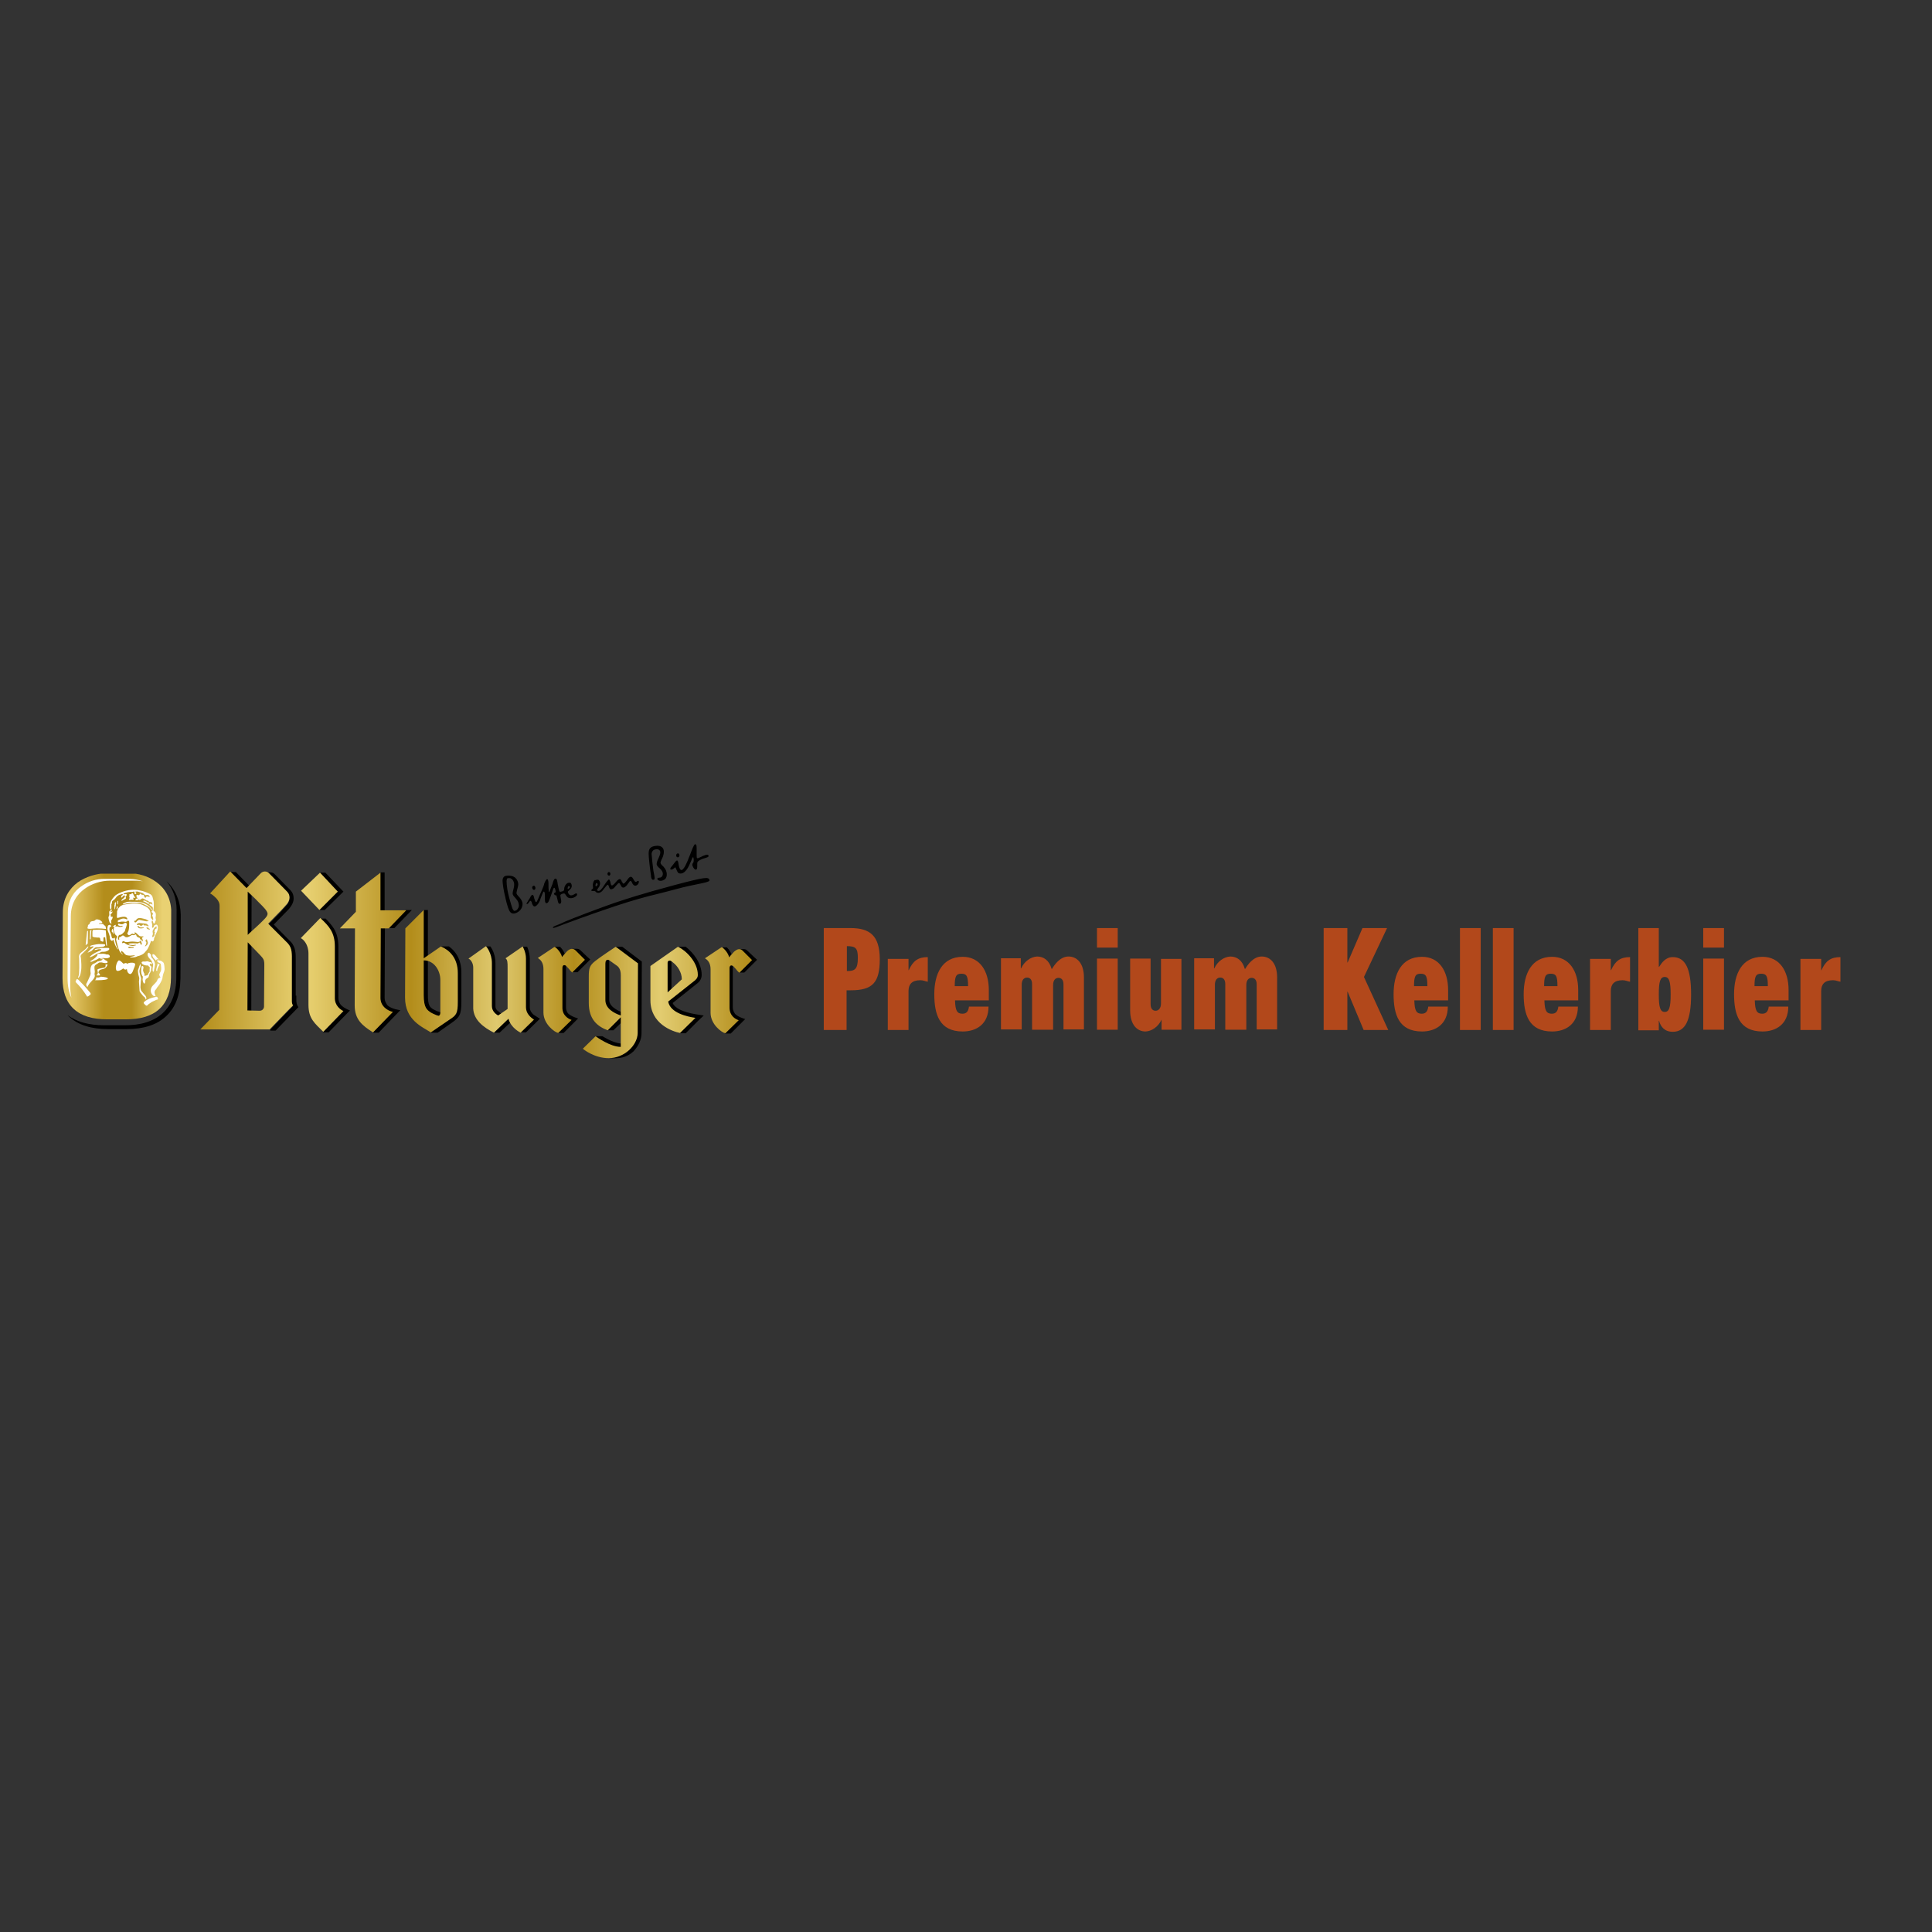 <?xml version="1.0" encoding="utf-8"?>
<!-- Generator: Adobe Illustrator 19.2.1, SVG Export Plug-In . SVG Version: 6.00 Build 0)  -->
<svg version="1.1" id="layer" xmlns="http://www.w3.org/2000/svg" xmlns:xlink="http://www.w3.org/1999/xlink" x="0px" y="0px"
	 viewBox="0 0 652 652" style="enable-background:new 0 0 652 652;" xml:space="preserve">
<rect x="0" y="0" width="652" height="652" fill="#333333" stroke="none"/>
<style type="text/css">
	.st0{fill:#B2481B;}
	.st1{clip-path:url(#SVGID_2_);fill:url(#SVGID_3_);}
	.st2{clip-path:url(#SVGID_5_);fill:url(#SVGID_6_);}
	.st3{fill:#FFFFFF;}
</style>
<path class="st0" d="M285.8,327.7c2.6,0,3.7-0.5,3.7-4.4c0-3.3-0.7-4-3.7-4V327.7z M278,347.6v-34.4h9c6.5,0,9.9,2.5,9.9,10.5
	c0,7.9-2.4,10.5-9.8,10.5h-1.4v13.4H278z M299.6,347.6v-24h7v3.8h0.1c1.4-3.1,3.1-4.4,6.4-4.4v8.3c-0.8-0.1-1.5-0.5-2.5-0.5
	c-2.9,0-4,1.4-4,3.7v13.1H299.6z M326.7,332.8c0-3.3-0.4-4.2-2.3-4.2c-1.8,0-2.2,1-2.2,4.2H326.7z M322.3,337.7
	c0.1,3.4,0.7,4.4,2.5,4.4c1.3,0,2-0.7,2.2-2.4h6.6c0,6-4.2,8.4-8.7,8.4c-7.9,0-9.6-5.8-9.6-12.6c0-6.8,2.6-12.6,9.6-12.6
	c5.7,0,8.8,4.7,8.8,11.2v3.5H322.3z M358.9,347.6v-15.4c0-1.5-0.7-2.2-1.7-2.2c-1.1,0-1.8,0.9-1.8,2.4v15.1h-7.1v-15.4
	c0-1.5-0.7-2.2-1.7-2.2c-1.1,0-1.8,0.9-1.8,2.4v15.1h-7v-24h6.7v3.4h0.1c1.1-2.4,3.3-3.9,5.4-4c2.2,0,4.1,1.3,4.9,4.2h0.1
	c0.8-1.3,2.7-4.2,5.6-4.2c2.8,0,5.2,2.2,5.2,7.1v17.5H358.9z M370.2,323.5h7v24h-7V323.5z M370.2,313.2h7v6.6h-7V313.2z
	 M398.7,323.5v24h-6.7v-3.4H392c-1.1,2.4-3.3,3.9-5.4,4c-2.8,0-5.2-2.2-5.2-7.1v-17.5h6.9v15.4c0,1.5,0.7,2.2,1.7,2.2
	c1,0,1.8-0.9,1.8-2.4v-15.1H398.7z M424.1,347.6v-15.4c0-1.5-0.7-2.2-1.7-2.2c-1.1,0-1.8,0.9-1.8,2.4v15.1h-7.1v-15.4
	c0-1.5-0.7-2.2-1.7-2.2c-1.1,0-1.8,0.9-1.8,2.4v15.1h-7v-24h6.7v3.4h0.1c1.1-2.4,3.3-3.9,5.4-4c2.2,0,4.1,1.3,4.9,4.2h0.1
	c0.8-1.3,2.7-4.2,5.6-4.2c2.8,0,5.2,2.2,5.2,7.1v17.5H424.1z M460.2,347.6l-5.4-12.9h-0.1v12.9h-8v-34.4h8v11.6h0.1l5-11.6h8.3
	l-7.8,16.5l8.2,17.9H460.2z M481.7,332.8c0-3.3-0.4-4.2-2.3-4.2c-1.8,0-2.2,1-2.2,4.2H481.7z M477.3,337.7c0.1,3.4,0.7,4.4,2.5,4.4
	c1.3,0,2-0.7,2.2-2.4h6.6c0,6-4.2,8.4-8.7,8.4c-7.9,0-9.6-5.8-9.6-12.6c0-6.8,2.6-12.6,9.6-12.6c5.7,0,8.8,4.7,8.8,11.2v3.5H477.3z
	 M492.7,313.2h7v34.4h-7V313.2z M503.8,313.2h7v34.4h-7V313.2z M525.6,332.8c0-3.3-0.4-4.2-2.3-4.2c-1.8,0-2.2,1-2.2,4.2H525.6z
	 M521.2,337.7c0.1,3.4,0.7,4.4,2.5,4.4c1.3,0,2-0.7,2.2-2.4h6.6c0,6-4.2,8.4-8.7,8.4c-7.9,0-9.6-5.8-9.6-12.6
	c0-6.8,2.6-12.6,9.6-12.6c5.7,0,8.8,4.7,8.8,11.2v3.5H521.2z M536.6,347.6v-24h7v3.8h0.1c1.4-3.1,3.1-4.4,6.4-4.4v8.3
	c-0.8-0.1-1.5-0.5-2.5-0.5c-2.9,0-4,1.4-4,3.7v13.1H536.6z M561.8,329.7c-1.5,0-2,1.5-2,5.9c0,4.4,0.5,5.9,2,5.9s2-1.5,2-5.9
	C563.8,331.2,563.3,329.7,561.8,329.7 M552.9,313.2h6.9v13.1h0.1c0.9-1.4,2.2-3.3,4.6-3.3c4.2,0,6.2,3.7,6.2,12.6
	c0,8.9-2,12.6-6.2,12.6c-2.7,0-4.1-1.7-4.6-3.7h-0.1v3.2h-6.9V313.2z M574.8,323.5h7v24h-7V323.5z M574.8,313.2h7v6.6h-7V313.2z
	 M596.6,332.8c0-3.3-0.4-4.2-2.3-4.2c-1.8,0-2.2,1-2.2,4.2H596.6z M592.2,337.7c0.1,3.4,0.7,4.4,2.5,4.4c1.3,0,2-0.7,2.2-2.4h6.6
	c0,6-4.2,8.4-8.7,8.4c-7.9,0-9.6-5.8-9.6-12.6c0-6.8,2.6-12.6,9.6-12.6c5.7,0,8.8,4.7,8.8,11.2v3.5H592.2z M607.6,347.6v-24h7v3.8
	h0.1c1.4-3.1,3.1-4.4,6.4-4.4v8.3c-0.8-0.1-1.5-0.5-2.5-0.5c-2.9,0-4,1.4-4,3.7v13.1H607.6z"/>
<path d="M118.1,341l-7.2,7.4l-1.8,0v-0.2l6.6-6.8c-0.9-0.5-2.9-1.9-2.9-4.6l0-17.2c0-4.5-1.8-6.5-4.7-9.4l0-0.2l1.8,0
	c0.9,0.9,2.2,2.4,2.8,3.4c1,1.7,1.5,3.6,1.5,6.2l0,17.2c0,1.1,0.4,1.7,0.8,2.3C116.1,340.3,118.1,341,118.1,341 M99.8,336
	c0-0.2,0-11.5,0-11.5c0-0.2,0-0.5,0-0.7c0-1.9,0-4-1.5-5.8c-0.1-0.1-0.2-0.2-0.3-0.3c-3.1-3.2-4.8-4.8-5.6-5.7l3.8-3.9
	c0.1-0.1,0.2-0.2,0.2-0.2c0.7-0.7,1.3-1.3,1.6-1.8c0.4-0.5,1.1-1.6,1.1-2.9c0-1.1-0.3-1.9-1-2.7l-5.4-5.5c-0.4-0.4-0.9-0.6-1.4-0.6
	c-0.5,0-1.8,0-1.8,0l-0.1,0.2c0,0,0.1,0,0.1,0c0.5,0,0.9,0.2,1.3,0.6l6,6.1c0.6,0.6,0.9,1.2,0.9,2c0,0.8-0.6,1.7-0.8,2
	c-0.3,0.4-0.9,1-1.5,1.7c-0.2,0.2-0.4,0.4-0.6,0.7l-4.3,4.4l-0.1,0.1l0.1,0.1c0.2,0.2,4.8,4.8,6.5,6.6c1.4,1.4,1.4,3.1,1.4,5.1
	c0,0.2,0,0.5,0,0.7c0,0,0,11.2,0,11.5c0,2.7,0,2.7,0.4,3.4l-7.6,7.9l0,0.3l1.8,0l7.7-7.9c-0.6-0.8-0.7-1.5-0.7-2.7V336z
	 M129.8,336.8l0.1-23.7h-1.5l-0.1,23.7c0,2.5,2,4.2,4,4.8l-6.3,6.6l0,0.3h1.8l7.3-7.6c0,0-3-0.3-4.4-1.7
	C130.2,338.4,129.8,337.8,129.8,336.8 M115.9,300.9l-6.1-6.4l-1.8,0v0.2l5.8,6.2l-6,6v0.2h1.8L115.9,300.9z M131.3,313v0.2l1.8,0
	l5.9-6.1l-2.1,0L131.3,313z M148,342.9c0.6,0,0.9-0.4,0.9-1.2l-1.5-0.5c-0.6-0.3-1-0.5-1.2-0.6c-1.1-0.7-1.8-1.2-1.8-4.8l0-11.7
	c0,0-0.2-0.1-0.7-0.1c-0.6-0.1-0.8,0-0.8,0l0,11.9c0,4.4,1.1,5.1,2.4,6c0.4,0.3,1.2,0.6,1.9,1C147.5,342.9,147.8,342.9,148,342.9
	 M79.6,294.3h-1.8v0.2l5.5,5.6l1-1L79.6,294.3z M205.1,347.7l1.9,0l2.7-2.6l0-2l-0.1,0l-4.5,4.5L205.1,347.7z M83.3,341.2l1.5,0
	l0.1-39.2l-1.5-1.4L83.3,341.2z M253.4,324l-4,4v0.2l1.8,0l4.3-4.3l-1-0.9l-2.2-2.1c-0.4-0.4-0.8-0.6-1.2-0.6h-1.8v0.2
	c0.4,0,0.7,0.2,1.1,0.5C251.2,321.8,252.9,323.5,253.4,324 M144.4,320.9l0-6.2l0-7.6l-1.3,0l-0.2,0.3l0,16.3l1.5-1L144.4,320.9z
	 M151.5,319.4l-2.7,0l0,0.2l0,0c2.1,0.9,5.5,3.3,5.5,8.8l0,9.6c0,4.1-0.5,4.5-2.7,6l-6.2,4.3l0,0.2l2.3,0l4.7-3.3
	c2.7-1.9,3.3-2.7,3.3-7.2l0-9.6C155.8,324.6,154.3,321.4,151.5,319.4 M129.8,294.4l-1.3,0l-0.2,0.3l0,12.5l1.5,0L129.8,294.4z
	 M208.8,342.7l0.8,0.3l0.1-0.1l0-1.4c0,0-4.1-1.4-4.1-4l0-13.5c-0.2-0.1-0.4-0.1-0.6-0.1c-0.3,0-0.9,0.1-0.9,1.4l0,12.3
	C204.1,340.2,206.8,341.9,208.8,342.7 M226.6,324.2c-0.1-0.1-0.3-0.1-0.4-0.2c-0.1,0-0.2-0.1-0.4-0.1c-0.3,0-0.7,0.1-0.7,0.9l0,10.4
	l1.5-1.3L226.6,324.2z M209.6,353.4l0-1.2c-3.1-0.4-5.9-2.3-6.3-2.5l-2.4,0l0.1,0.3C203.3,351.6,207.3,353.6,209.6,353.4 M227,338.5
	l8.4-6.7c0.9-0.7,1.4-1.7,1.4-2.8c0-3.9-2.8-7.5-5.4-9.5l-2.5,0l0,0.2c2.8,1.3,6.5,5.2,6.5,9.3c0,0.6-0.3,1.2-0.9,1.7l-9.1,7.2
	l-0.1,0.1l0,0.1c0.5,2.8,3.6,4.7,9,5.6l-4.9,4.8l0.1,0.2l1.9,0l4.2-4.2l1.9-1.8l-2.6-0.4C230.6,341.6,227.8,340.3,227,338.5
	 M207.7,319.5l0,0.2l7.4,5.5l-0.1,23.5c0,3.7-4,8-9.1,8.2l-0.1,0.2c3.4,0.2,5.6-0.2,7.9-2.2c1.7-1.8,2.8-4,2.8-6.2l0.1-24.2l-6.6-5
	L207.7,319.5z M247.3,340l0-14c-0.2-0.2-0.5-0.3-0.7-0.3c-0.2,0-0.8,0.1-0.8,1l0,13.3c0,2.7,1.8,3.9,3,4.4l-4.2,4.2l0.1,0.2l1.9,0
	l4.9-4.9c0,0-2.3-0.6-3.4-1.7C247.7,341.6,247.3,341,247.3,340 M245.8,323.5l0.2-0.3c0.1-0.1,0.9-1.1,0.9-1.1
	c-0.1-0.3-0.6-1.4-1.6-2.4l-2,0v0.2c0.4,0.3,1.8,1.4,2.4,3.3L245.8,323.5z M171.7,343.5l-0.2,0.2l-4.8,4.6l0,0.2h1.9l3.7-3.5
	c0,0-0.3-0.4-0.5-1.2L171.7,343.5z M168,343L168,343l0.2,0l1.1-0.8c0,0-1.4-1.1-1.6-1.3c-0.3-0.4-0.5-0.7-0.5-1.3l0-14.5
	c0-2-0.5-3.6-1.1-4.7c-0.2-0.4-0.4-0.7-0.6-1l-1.6,0l0,0.2c0.4,0.5,1.9,2.5,1.8,5.5l0,14.5C165.8,341.6,167.4,342.6,168,343
	 M179.4,341.7c-0.4-0.5-0.6-1.1-0.6-1.8l0-16.3c0-1.3-0.3-2.5-0.6-3.3c-0.1-0.3-0.3-0.8-0.3-0.8l-1.5,0l-0.1,0.2c0.3,0.5,1,2,1,3.9
	l0,16.3c0,1.7,0.9,3,2.6,4.2l-4.3,4.1l0,0.2h1.9l4.7-4.6l-1.4-0.9C180.4,342.7,179.8,342.3,179.4,341.7 M198.2,322.9l-2.2-2.1
	c-0.4-0.4-0.8-0.6-1.2-0.6l-1.8,0v0.2c0.4,0,0.7,0.2,1.1,0.5c0.8,0.8,2.5,2.5,3,3l-4,4l0,0.2l1.8,0l4.3-4.3L198.2,322.9z
	 M189.5,323.3l0.2-0.3c0.1-0.1,0.9-1.1,0.9-1.1c-0.1-0.3-0.6-1.4-1.6-2.4l-2,0v0.2c0.4,0.3,1.8,1.4,2.4,3.3L189.5,323.3z M191,339.8
	l0-14c-0.2-0.2-0.5-0.3-0.7-0.3c-0.2,0-0.7,0.1-0.8,1l0,13.3c0,2.7,1.8,3.9,3,4.4l-4.2,4.2l0.1,0.2l1.8,0l4.9-4.9
	c0,0-2.3-0.6-3.4-1.7C191.3,341.5,191,340.9,191,339.8 M171,298.1l0,0.3c0.1,0.9,0.2,2.2,0.8,4.4l0.3,1.1c0.6,2,0.9,3.4,1.5,3.5
	c0.2,0,0.5-0.1,0.8-0.3c0.4-0.4,0.8-1.1,0.7-1.7c-0.1-0.7-0.2-1.2-0.8-1.9c-0.2-0.2-0.3-0.4-0.5-0.6c-0.5-0.5-0.8-0.9-0.8-1.4
	c0-0.3,0.1-0.7,0.2-1.1c0.2-0.8,0.5-1.8,0.2-2.7c-0.2-0.6-0.6-1.1-1.1-1.3c-0.4-0.1-0.9-0.1-1.2,0.1
	C171,296.9,170.9,297.2,171,298.1 M172.6,295.6c1.9,0.4,2.3,2.2,2.3,2.8c0,0.5-0.2,1.3-0.4,1.9c-0.1,0.5-0.2,0.9-0.2,1
	c0,0.5,0.3,0.7,0.6,1.1l0.1,0.1l0.1,0.1c0.4,0.4,1,1.2,1.2,2c0.2,1.1-0.3,2.2-1.1,2.9c-0.4,0.3-1.8,1.3-2.8,0.5
	c-0.7-0.5-1.3-2.7-1.7-4.4l-0.2-0.9c-0.5-1.9-0.9-4.6-0.9-5.5c0-0.6,0.2-1.2,0.7-1.5C170.8,295.5,171.6,295.4,172.6,295.6
	 M179.6,299.5c0-0.2,0.1-0.4,0.3-0.5c0.1-0.1,0.2-0.1,0.3-0.1c0.1,0,0.2,0.1,0.3,0.2c0.1,0.1,0.2,0.4,0.2,0.6c0,0.4-0.3,0.7-0.6,0.6
	c-0.1,0-0.2-0.1-0.3-0.2C179.7,300,179.6,299.7,179.6,299.5 M177.9,304.5l0.1-0.1c0.2-0.4,0.5-0.9,0.8-1.3c0-0.1,0.1-0.2,0.1-0.2
	c0.2-0.5,0.5-0.9,0.8-0.9c0.3,0,0.5,0.6,0.6,1.2c0.1,0.2,0.1,0.4,0.2,0.5l0,0.1c0.1,0.3,0.2,0.7,0.5,0.6c0.1,0,0.2,0,1.3-2.7
	l0.4-0.9c0.3-0.8,0.8-1.8,0.9-2.3l0-0.1c0.2-0.6,0.7-1.8,1.1-1.7c0.4,0.1,0.4,1.2,0.4,2c0,0.3,0,0.5,0,0.7l0.1,1.6l0.2,0
	c0,0,0.7-1.8,1.1-2.8c0-0.1,0.1-0.3,0.1-0.4c0.2-0.6,0.4-1.3,0.9-1.3c0.4,0,0.6,0.8,0.7,1.8c0.1,0.3,0.1,0.6,0.2,0.9l0,0.1
	c0.3,1.2,0.3,1.5,0.5,1.6c0.1,0,0.2,0.1,0.5,0c0.1,0,0.8-0.2,0.9-0.4c0-0.1,0.1-0.2,0.1-0.4c0-0.3,0-0.6,0.3-1.2
	c0.2-0.4,0.7-1.1,1.6-1c0.3,0,0.4,0.2,0.5,0.4c0.2,0.4,0.2,1,0,1.3c-0.2,0.4-0.6,0.8-0.9,1c-0.1,0.1-0.2,0.2-0.2,0.2
	c-0.1,0.1-0.1,0.3,0,0.5c0.1,0.2,0.2,0.5,0.7,0.8c0.5,0.2,1-0.1,1.4-0.3c0.4-0.3,0.7-0.4,0.9-0.2c0.1,0.1,0.1,0.3,0,0.5
	c-0.3,0.5-1.3,1.1-2.3,1c-1-0.1-1.2-0.7-1.5-1.1c-0.1-0.2-0.2-0.3-0.3-0.4c-0.2-0.1-0.7-0.1-1,0.1c-0.3,0.1-0.5,0.3-0.5,0.5
	c0,0.2,0.1,0.6,0.2,1.2c0.1,0.3,0.1,0.7,0.1,0.8c0,0.1,0,0.7-0.4,0.8c-0.3,0.1-0.6-0.2-0.7-0.7c-0.1-0.4-0.4-1.8-0.5-2
	c-0.1-0.2-0.3-0.2-0.4-0.2c-0.1,0-0.1,0-0.2-0.1c-0.1-0.1-0.3-0.3-0.2-0.5c0.1-0.1,0.1-0.2,0.2-0.2c0.1-0.1,0.2-0.1,0.3-0.2
	c0.1-0.2-0.1-1.1-0.3-1.4c-0.1-0.1-0.1-0.1-0.2-0.1c-0.2,0-0.3,0.4-1.1,2.7c-0.2,0.6-0.4,1.1-0.5,1.3l0,0c-0.3,0.8-0.5,1.2-1,1.2
	c-0.5,0-0.5-1-0.5-1.4c0-0.1,0-0.1,0-0.2c0-0.1,0-0.3,0-0.5c0-1.4-0.1-1.7-0.3-1.8c-0.3-0.1-0.4,0.4-1.2,2.4l-0.1,0.4
	c-0.5,1.3-1.4,2.3-2,2.2c-0.4-0.1-0.6-0.6-0.8-1.1c0,0,0-0.1,0-0.1c-0.1-0.4-0.3-0.7-0.5-0.7c-0.1,0-0.2,0.1-0.4,0.4
	c-0.2,0.2-0.3,0.5-0.5,0.6c-0.1,0.1-0.4,0.1-0.5-0.1C177.8,304.9,177.8,304.7,177.9,304.5 M192.2,299.1c-0.2-0.1-0.4-0.1-0.5,0.1
	c-0.1,0.2-0.2,0.7-0.1,0.8c0.1,0,0.2,0,0.2,0c0.1-0.1,0.5-0.4,0.6-0.6C192.3,299.3,192.3,299.2,192.2,299.1 M201.8,296.9
	c0.2,0,0.4,0.2,0.5,0.4c0.2,0.4,0.3,0.9,0.1,1.4c-0.1,0.5-0.4,0.8-0.6,1.1c-0.2,0.3-0.3,0.4-0.3,0.6c0,0.1,0.1,0.2,0.2,0.2
	c0.6,0.4,1.4-0.6,2.1-1.7l0.2-0.3c0.5-0.8,1.3-1.8,1.5-1.8c0.2,0,0.4,0.6,0.5,0.9l0,0.2c0,0.1,0.1,0.2,0.1,0.3
	c0.1,0.3,0.1,0.6,0.4,0.6c0.3,0.1,1.1-0.8,1.5-1.3c0.3-0.4,0.9-0.9,1.2-0.8c0.3,0,0.5,0.4,0.6,0.7c0,0.1,0,0.1,0.1,0.2
	c0,0,0,0.1,0.1,0.1c0.1,0.3,0.2,0.5,0.4,0.5c0.3,0,0.7-0.5,1.1-1c0.1-0.1,0.1-0.2,0.2-0.3l0,0c0.4-0.5,0.7-1,1.2-1
	c0.4,0,0.7,0.5,0.9,0.9c0.1,0.1,0.1,0.2,0.2,0.3c0.2,0.4,0.4,0.5,0.6,0.5c0.2,0,0.3-0.1,0.4-0.2c0.1-0.1,0.1-0.1,0.2-0.1
	c0.1,0,0.2-0.1,0.3,0c0.1,0.1,0.1,0.2,0.1,0.3c0,0.4-0.3,1.2-1.2,1.3c-0.4,0-0.8-0.3-1.1-1c-0.1-0.3-0.3-0.6-0.6-0.6
	c-0.1,0-0.3,0.2-0.6,0.7c-0.2,0.3-0.4,0.5-0.5,0.7c-0.4,0.4-0.9,1-1.5,0.8c-0.3-0.1-0.5-0.5-0.7-0.9c-0.2-0.3-0.3-0.6-0.5-0.6
	c-0.2,0-0.5,0.3-1.1,1c-0.3,0.3-0.5,0.6-0.6,0.7c-0.4,0.3-1,0.6-1.3,0.3c-0.2-0.2-0.3-0.5-0.4-0.8c-0.1-0.3-0.2-0.6-0.4-0.6
	c-0.2,0-0.4,0.3-1,1c-0.4,0.5-0.8,1.1-1.1,1.3c-0.5,0.4-1,0.5-1.3,0.4c-0.4-0.1-0.6-0.2-0.7-0.4c-0.1-0.1-0.2-0.2-0.4-0.2
	c-0.1,0-0.2,0-0.3,0c-0.2,0-0.7,0-0.7-0.1c-0.1-0.2,0-0.3,0.1-0.4c0,0,0.1-0.1,0.1-0.1c0.1-0.1,0.3-0.2,0.3-0.3c0.1-0.1,0-0.4,0-0.7
	c0-0.3-0.1-0.5,0-0.8c0.1-0.5,0.2-0.9,0.6-1.3C201,297.1,201.3,296.8,201.8,296.9 M201.4,298c-0.1,0-0.2,0-0.3,0.2
	c-0.1,0.2-0.2,0.6-0.1,0.8c0.1,0.1,0.1,0.1,0.2,0.1c0.2,0,0.5-0.4,0.5-0.7C201.6,298.1,201.5,298,201.4,298 M205,294.9
	c0-0.2,0.1-0.4,0.2-0.5c0.1-0.1,0.2-0.1,0.3-0.1c0.1,0,0.2,0.1,0.3,0.1c0.1,0.1,0.2,0.3,0.2,0.5c0,0.2-0.1,0.4-0.2,0.5
	c-0.1,0.1-0.2,0.1-0.3,0.1c-0.1,0-0.2-0.1-0.3-0.1C205.1,295.3,205,295.1,205,294.9 M219.7,295.5c-0.2-1.1-0.8-6-0.8-7.3
	c0-1.3,0.2-2.4,2.1-2.7c2.4-0.4,2.9,0.9,3,1.5c0.2,1.3-0.6,2.9-0.8,3.2c-0.2,0.4-0.3,0.8-0.3,1c0.1,0.4,0.3,0.6,0.7,1
	c0.1,0.1,0.3,0.2,0.4,0.4c1.3,1.4,1.2,3.2,0.6,3.9c-0.4,0.5-1.4,0.9-2.1,0.7c-0.3-0.1-0.5-0.2-0.6-0.4c-0.1-0.2-0.1-0.3,0-0.4
	c0.1-0.1,0.3-0.2,0.6-0.2c0.3,0,0.6-0.1,0.7-0.2c0.2-0.2,0.5-0.5,0.5-1.1c0-0.4-0.2-1.1-1-1.8c-0.5-0.4-1-0.9-1.1-1.4
	c0-0.6,0.2-1.2,0.6-2c0.6-1.3,0.8-2.1,0.5-2.6c-0.2-0.3-0.5-0.5-1-0.5c-0.3,0-1,0.1-1.3,0.4c-0.3,0.3-0.5,0.8-0.5,1.2
	c0.1,1.5,0.4,4.2,0.6,5.6c0.1,0.4,0.1,0.7,0.2,1c0.2,1,0.3,1.8,0.1,2c-0.1,0.1-0.1,0.1-0.3,0.1c-0.5,0.1-0.7-0.5-0.8-1.1
	C219.7,295.6,219.7,295.5,219.7,295.5 M226.3,293.4c-0.1-0.1-0.1-0.1-0.1-0.2c0-0.3,0.4-0.7,0.8-1.2c0.2-0.3,0.4-0.5,0.6-0.8
	c0.4-0.5,0.6-0.8,0.9-0.8c0.3,0,0.4,0.6,0.5,1.2c0,0.3,0.1,0.6,0.2,1c0.3,0.9,0.5,1,0.8,1h0c0.4,0,1.1-0.8,2.1-3.2
	c0.3-0.7,0.5-1.4,0.8-2c0.6-1.6,1.3-3.5,1.7-3.5c0.5,0,0.5,0.8,0.5,1.7c0,0.3,0,0.5,0,0.8c0,0.4,0,0.7,0,1c0,0.8,0,1.1,0.2,1.2
	c0.1,0.1,0.4,0,1-0.3c0.3-0.1,0.6-0.3,0.8-0.4l0,0c0.5-0.2,1.4-0.6,1.8-0.4c0.1,0,0.2,0.1,0.2,0.2c0,0.1,0,0.2,0,0.3
	c-0.1,0.3-0.7,0.4-1.2,0.6c-0.3,0.1-0.5,0.1-0.7,0.2c-1,0.4-1.5,0.7-1.8,1.1c-0.1,0.2-0.1,0.7-0.1,1.2c0,0.4,0,0.8-0.1,1.1
	c0,0.1-0.2,0.2-0.3,0.3c-0.3,0-0.6-0.2-0.9-0.7c-0.6-1-0.3-1.4-0.1-1.6c0.1-0.1,0.1-0.1,0.1-0.2c0.2-0.4,0.1-1.3,0-1.6
	c0-0.1-0.1-0.1-0.1-0.1c-0.1,0-0.2,0-0.6,1.1c-0.4,0.9-1,2.4-1.6,3.1c-0.8,1.1-1.7,1.5-2.6,1.2c-0.4-0.1-0.7-1-0.9-1.4
	c-0.2-0.4-0.2-0.5-0.3-0.6c-0.1,0-0.2,0.1-0.4,0.3C227.1,293.3,226.7,293.6,226.3,293.4 M228.2,288.5c0.1-0.3,0.4-0.6,0.7-0.5
	c0.3,0.1,0.4,0.4,0.4,0.8c-0.1,0.4-0.4,0.6-0.7,0.5c-0.1,0-0.2-0.1-0.3-0.2C228.2,288.8,228.2,288.7,228.2,288.5 M228,300.1
	c-2.1,0.6-3.9,1-5.8,1.5c-4.1,1-8.3,2.1-14.9,4.3c-9.5,3.2-14.5,5.1-16.4,5.8l-0.3,0.1c-0.4,0.2-0.9,0.3-1.3,0.5
	c-1.1,0.4-2.4,1-2.7,0.8c0,0,0,0,0,0c-0.1-0.3,0.3-0.5,1.9-1.1c0.5-0.2,1.2-0.5,2-0.9c3.2-1.4,12.6-4.9,16.6-6.3
	c3.9-1.3,8.9-3,20.5-6.1c10.9-2.9,11.4-2.7,11.8-1.8c0.1,0.1,0.1,0.2,0,0.3c-0.2,0.4-1.6,0.7-3.6,1.1
	C233.9,298.7,231.3,299.2,228,300.1 M56.2,297.4c2.2,2.6,3.4,5.9,3.4,9.6l-0.1,22.8c0,5.3-1.6,9.4-4.7,12.2c-3,2.7-7.4,4.1-13.1,4
	l-6.6,0c-5.2,0-9.3-1.2-12.3-3.4c0.1,0.1,0.3,0.3,0.4,0.4c3.1,2.9,7.6,4.3,13.3,4.3l6.2,0c5.7,0,10.2-1.4,13.3-4.3
	c3.2-2.9,4.8-7.2,4.9-12.7l0.1-21.6C60.9,304.2,59.3,300.3,56.2,297.4"/>
<g>
	<defs>
		<path id="SVGID_1_" d="M237.9,323.4c1.4,0.8,1.9,2.2,1.9,3.7l0,14.7c0,3.9,3.8,6.7,5,6.9l4.5-4.4c-1.2-0.4-3.1-1.5-3.1-4.3l0-13.3
			c0-0.6,0.3-0.9,0.6-0.9c0.2,0,0.5,0.1,0.7,0.3l1,1.1l0.3,0.4l0.7,0.7l4.3-4.3c-0.1-0.1-2.2-2.2-3.1-3.1c-0.4-0.4-0.8-0.6-1.2-0.6
			c-0.6,0-1.2,0.4-1.8,0.9c-0.9,1-1.6,1.8-1.6,1.9c-0.6-2.2-2.4-3.4-2.5-3.5L237.9,323.4z M225.3,324.9c0-0.5,0.3-0.7,0.6-0.7
			c0.1,0,0.2,0,0.3,0c0.3,0.1,0.5,0.3,0.8,0.5l0.1,0.1c1.6,1.2,3,3.4,3,5.7l-4.8,4.4L225.3,324.9z M219.5,326l0,11.6
			c0,7.9,7.4,10.5,10,11l5.2-5.1c-2.7-0.4-8.5-1.6-9.2-5.5l9.1-7.2c0.7-0.6,0.9-1.2,0.9-1.8c0-4.4-4.1-8.3-6.7-9.5L219.5,326z
			 M204.3,337.5l0-12.3c0-0.9,0.3-1.3,0.8-1.3c0.2,0,0.5,0.1,0.7,0.3c0.4,0.3,1.3,0.9,2.1,1.5c0.8,0.5,1.6,1.3,1.6,3.4l0,13.6
			C207.1,341.9,204.3,340.3,204.3,337.5 M200.9,324.3c-1.9,1.5-2.2,2.4-2.2,5.3l0,8.9c0,5.5,2.9,7.9,6.4,9.2l4.4-4.4l0,10
			c-3.6,0-8.2-3.4-8.5-3.6l-4.3,4.2c0,0.1,3.8,3.2,8.7,3.2c5.4,0,9.7-4.4,9.8-8.4l0.1-23.6l-7.5-5.6
			C207.5,319.7,202.5,323,200.9,324.3 M181.5,323.3c1.4,0.8,1.9,2.2,1.9,3.7l0,14.7c0,3.9,3.8,6.7,5,6.9l4.5-4.4
			c-1.2-0.4-3.2-1.6-3.1-4.3l0-13.3c0-0.6,0.3-0.9,0.6-0.9c0.2,0,0.5,0.1,0.7,0.3l1,1.1l0.3,0.4l0.7,0.7l4.3-4.3
			c-0.1-0.1-2.2-2.2-3.1-3.1c-0.4-0.4-0.8-0.6-1.2-0.6c-0.6,0-1.2,0.3-1.8,0.9c-0.9,1-1.6,1.8-1.6,1.9c-0.6-2.2-2.4-3.4-2.5-3.5
			L181.5,323.3z M158.1,323.5c0.9,0.4,1.6,1.7,1.6,3l0,13.9c0.2,3.8,3.4,6.3,7,8.1l4.9-4.7c0.8,3.1,3.9,4.6,4.1,4.7l4.5-4.4
			c-1.2-0.8-2.7-2.1-2.7-4.2l0-16.4c0-2.3-1.1-4-1.1-4.1l-5.8,4c0.7,0.5,0.7,1.5,0.7,3.2l0,13.9l-3.2,2.2c-0.7-0.4-2.1-1.4-2.1-3.2
			l0-14.5c0-3.4-1.9-5.6-2-5.7L158.1,323.5z M101.5,316.6c0.9,0.4,2.6,2.1,2.6,5.2l0,17.3c0,4.7,2.1,6.2,5,9.1l6.8-7
			c-0.9-0.4-3-1.8-2.9-4.6l0-17.2c0-4.7-1.9-6.8-4.9-9.6L101.5,316.6z M147.3,342.6c-0.8-0.3-1.5-0.7-1.9-0.9
			c-1.3-0.9-2.4-1.6-2.4-5.9l0-11.7c3.5,0,5.6,3.4,5.6,6.6l0,11c0,0.6-0.2,1.1-0.7,1.1h0C147.8,342.7,147.6,342.7,147.3,342.6
			 M136.8,313.3l-0.1,23.4c0,7.6,5.9,9.9,8.7,11.7l6.3-4.3c2.3-1.5,2.8-2,2.8-6.1l0-9.6c0-5.2-2.9-7.8-5.7-9l-5.8,4l0-16.3
			L136.8,313.3z M120.1,300.9l0,6.8l-5.4,5.6l5.1,0l-0.1,26c0,4.7,2.5,6.8,6.2,9.1l6.7-6.9c-1.8-0.4-4.2-1.9-4.2-4.7l0.1-23.5l2.7,0
			l5.9-6.1l-8.7,0l0-12.7L120.1,300.9z M101.6,300.6l6.2,6.5l6.2-6.2l-6-6.4L101.6,300.6z M83.5,341l0.1-23c0.2,0.2,4.4,4.5,4.7,4.9
			c0.9,1,0.9,1.7,0.9,2.8l-0.1,14.1c-0.1,0.7-0.6,1.3-1.5,1.3L83.5,341z M83.6,300.9c0.1,0.1,2.6,2.4,3.8,3.7
			c1.3,1.3,2.9,2.8,2.9,3.8c0,0.9-1.3,2-2.5,3.2c-1.2,1.2-4.1,3.7-4.2,3.9L83.6,300.9z M70.9,301.5c0,0,0.8,0.4,1.4,1
			c0.7,0.6,1.8,1.7,1.8,3.1L74,340.8l-6.4,6.6l23.4,0c0,0,7.7-8,7.7-7.9c0.1-0.1,0.1-0.1,0.2-0.2c-0.3-0.4-0.4-0.9-0.4-1.4
			c0-0.5,0-1.1,0-2.1c0-0.2,0-11.5,0-11.5c0-2.2,0.2-4.3-1.4-6c0,0-6.4-6.4-6.6-6.6l4.3-4.4c0.9-1,1.7-1.8,2.1-2.3
			c0.4-0.5,0.8-1.3,0.8-2.1c0-0.8-0.2-1.4-0.9-2.1l-6-6.1c-0.4-0.4-0.9-0.6-1.4-0.6c-0.5,0-1,0.2-1.4,0.6l-4.8,5l-5.5-5.6
			L70.9,301.5z"/>
	</defs>
	<clipPath id="SVGID_2_">
		<use xlink:href="#SVGID_1_"  style="overflow:visible;"/>
	</clipPath>
	
		<linearGradient id="SVGID_3_" gradientUnits="userSpaceOnUse" x1="-145.297" y1="643.242" x2="-141.305" y2="643.242" gradientTransform="matrix(46.579 0.13 0.13 -46.579 6751.471 30305.973)">
		<stop  offset="0" style="stop-color:#B38D1B"/>
		<stop  offset="0.191" style="stop-color:#E9D273"/>
		<stop  offset="0.384" style="stop-color:#B38D1B"/>
		<stop  offset="0.54" style="stop-color:#DFC96E"/>
		<stop  offset="0.68" style="stop-color:#B38D1B"/>
		<stop  offset="0.837" style="stop-color:#E2CC70"/>
		<stop  offset="1" style="stop-color:#B38D1B"/>
	</linearGradient>
	<polygon class="st1" points="67.7,293.8 253.8,294.3 253.7,357.7 67.5,357.1 	"/>
</g>
<g>
	<defs>
		<path id="SVGID_4_" d="M26.2,297.8c-2.8,2.1-5,5.4-5,10.1l-0.1,22v0.2c0,4.5,1.2,8,3.8,10.4c2.6,2.4,6.4,3.5,11.3,3.5l6.3,0h0h0
			c4.9,0,8.7-1.1,11.3-3.5c2.6-2.4,3.9-6,3.9-10.6l0.1-22c0-4.7-2.1-8.1-5-10.2c-2.8-2.1-6.3-3-9.1-3l-8.4,0
			C32.5,294.9,29,295.8,26.2,297.8"/>
	</defs>
	<clipPath id="SVGID_5_">
		<use xlink:href="#SVGID_4_"  style="overflow:visible;"/>
	</clipPath>
	
		<linearGradient id="SVGID_6_" gradientUnits="userSpaceOnUse" x1="-162.6" y1="628.334" x2="-158.608" y2="628.334" gradientTransform="matrix(9.143 2.560020e-002 2.560020e-002 -9.143 1491.696 6068.421)">
		<stop  offset="0" style="stop-color:#E1C362"/>
		<stop  offset="0.101" style="stop-color:#E1C362"/>
		<stop  offset="0.38" style="stop-color:#B38D1B"/>
		<stop  offset="0.641" style="stop-color:#B38D1B"/>
		<stop  offset="0.922" style="stop-color:#E9D172"/>
		<stop  offset="1" style="stop-color:#E9D172"/>
	</linearGradient>
	<polygon class="st2" points="21.1,294.8 57.8,294.9 57.7,344.2 21,344.1 	"/>
</g>
<path class="st3" d="M23.7,332.5c0,1.5,0.1,2.9,0.4,4.2c-0.9-1.8-1.3-4.1-1.3-6.7l0.1-22c0-4.7,2.4-7.4,4.4-8.8
	c2.3-1.7,5.3-2.7,8.1-2.6l8.4,0c1.4,0,2.9,0.3,4.4,0.8c-0.7-0.1-1.5-0.2-2.2-0.2l-8.9,0c-3,0-6.2,1-8.6,2.8
	c-2.1,1.5-4.6,4.4-4.6,9.3L23.7,332.5 M42.4,325c-0.5,0-0.5,0.3-0.6,0.3c-0.2-0.1-0.6-0.5-0.8-0.7c-0.2-0.2-0.5-0.4-0.8-0.5
	c-0.3,0-0.7,0.6-0.9,1.3c-0.2,0.7-0.3,1.3-0.1,1.9c0.3,0.9,2-0.1,2.4-0.5c0,0,0.2,0.3,0.6,0.4c0.3,0.1,0.6-0.2,0.6-0.2
	s0.1,0.7,0.3,1.1c0.2,0.4,0.7,0.7,1,0.6c0.2-0.1,0.6-0.4,0.9-1.4c0.4-0.9,0.7-1.7,0.6-2c-0.1-0.3-0.7-0.5-1.6-0.4
	c-0.9,0.1-1.1,0.4-1.1,0.4S42.9,325,42.4,325 M33.8,329.1c0,0,0,0.1-0.7,0.1c-0.7,0-0.6-0.1-0.6-0.1c0.6-0.2,0.5-1,0.5-1
	c0-0.4-0.3-0.8,0-1c0.3-0.2,1.3-0.4,2-0.5c0.5-0.1,0.6-0.3,0.6-0.5c0.1-0.2,0-0.5,0-0.6c0,0,0.5,0,0.7-0.1c0,0.1-0.1,0.4-0.2,0.6
	c-0.2,0.4-0.6,0.8-1.2,1c-0.7,0.1-1.2,0.3-1.4,0.5c-0.2,0.2-0.2,0.4-0.3,0.8v0v0v0C33.5,328.3,33.5,328.6,33.8,329.1 M34,329.6
	c1.4,0.1,2.4,0.3,2.4,0.6c0,0.4-1.6,0.6-3.5,0.6c-0.2,0-0.6,0-0.8,0c0,0,0.1-0.1,0.2-0.3c0.1-0.2,0.2-0.4,0.2-0.4l0-0.3
	c0.2,0,0.4,0.1,0.6,0.1C33.6,329.8,34,329.7,34,329.6C34,329.6,34,329.6,34,329.6 M29.7,314.2C29.7,314.2,29.7,314.1,29.7,314.2
	c-0.2-0.1-0.3,0-0.3,0l-0.5,4.7c0,0.2,0.2,0,0.3-0.2c0.2-0.2,0.4-0.2,0.4-0.2L29.7,314.2 M32.6,313.3c1.2,0,2.3,0.1,3.2,0.2
	c-0.1-0.3-0.1-0.7-0.2-0.9c-0.1-0.2-0.4-0.3-0.6-0.5c-0.1-0.1-0.1-0.2-0.2-0.3c-0.2,0-0.4,0-0.6,0c-0.4,0-0.7,0-0.7,0
	c0,0-0.1,0-0.1-0.1c0,0,0-0.1,0.1-0.1c0.5,0,0.8-0.1,0.9-0.1c0.1-0.1,0.1-0.1,0.1-0.2c0,0,0,0,0,0v0c0,0,0,0,0-0.1
	c-0.2-0.3-0.6-0.6-1-0.8c-0.4-0.1-0.7-0.2-1.1-0.1c-0.2,0.1-0.3,0.3-0.5,0.4c-0.4,0.2-0.8,0.1-1.2,0.3c-0.3,0.2-0.4,0.4-0.4,0.7
	c-0.2,0.2-0.3,0.3-0.5,0.4c-0.2,0.2-0.1,0.5-0.2,0.8c0,0.2-0.2,0.2-0.1,0.3C29.6,313.7,31.4,313.3,32.6,313.3 M30.8,314.2
	c0-0.3,0.3-0.3-0.1-0.3l-0.1,0c-0.2,0.1-0.2,0.3-0.2,0.5l-0.1,2.3c0,0.2,0,0.3,0.1,0.3l0.1,0c0.1,0,0.1-0.1,0.1-0.3L30.8,314.2
	 M36,319.3c0.1,0,0.1-0.2,0.1-0.3l-0.4-4.9c0,0,0-0.1,0-0.1c0,0-0.1,0-0.2-0.1c0,0-0.1,0-0.1,0c-0.8-0.1-1.4-0.3-3.3-0.1
	c-0.3,0-0.4,0-0.5,0c-0.4,0-0.4,0.6-0.4,0.6l0,1.5c0,0.1-0.1,0.4,1.6,0.5c0.2,0,0.3,0,0.5,0c0.5,0,0.5,0.4,0.5,0.4l0.1,0.6
	c0,0.1,0.1,0.2,0.2,0.2l0.6,0.2c0.1,0,0.2-0.1,0.2-0.2l0-1.2c0.2,0,0.3-0.1,0.4-0.1c0.2-0.1,0.2,0.1,0.2,0.1l0.3,2.4L36,319.3
	 M36.7,322.2c0.2,0.1,0.5,0.5,0.3,0.8c-0.1,0.1-0.2,0.2-0.3,0.2c-0.3,0.2-0.8,0.2-1.2,0.2c-0.2,0-0.3-0.1-0.5-0.1
	c-0.4,0-0.8,0.1-1.2,0.1c-0.1,0-0.2,0-0.3,0c-0.2,0-0.4,0.2-0.6,0.3c-0.4,0.2-0.8,0.4-1.2,0.5c-0.2,0.1-0.4,0.2-0.6,0.3
	c-0.2,0.1-0.4,0.1-0.7,0c0.1-0.2,0.4-0.3,0.7-0.5c0.2-0.1,0.4-0.3,0.7-0.5c0.3-0.2,1.1-1,1-1.1c0-0.7,0.7-0.5,1.3-0.5
	c0.4,0,0.7-0.1,1.1,0c0.2,0,0.5,0.1,0.7,0.2C36.3,322.1,36.5,322.1,36.7,322.2 M29.5,333.9c0.3,0.4,0.7,0.8,1,1.2
	c0,0,0.1,0.2,0.1,0.2c0,0.1,0,0.2,0,0.2c-0.1,0.2-0.5,0.5-0.8,0.7c-0.1,0.1-0.3,0.1-0.4,0.1c-0.1,0-0.2-0.2-0.2-0.3
	c-1-1.6-2.2-3.1-3.5-4.4c-0.1-0.1-0.2-0.2-0.2-0.3c0-0.1,0.1-0.3,0.2-0.5c0.1-0.2,0.2-0.4,0.3-0.4c0.1,0,0.2,0.1,0.4,0.2
	C27.4,331.6,28.5,332.7,29.5,333.9 M26.5,329.9c-0.1,0.1-0.1,0.1-0.2,0.1c0-0.2,0.1-0.4,0.2-0.6c0.2-0.5,0.2-1.1,0.2-1.6
	c0.1-1.5,0-2.9,0-4.3c0-0.3-0.1-0.7,0-1c0.1-0.7,0.8-1.1,1.3-1.5c0.5-0.4,1-0.8,1.4-1.3c0.1-0.1,0.2-0.3,0.4-0.3
	c0.1,0.1-0.1,0.3-0.1,0.4c-0.2,0.4-0.6,0.7-0.9,1c-0.2,0.2-0.4,0.4-0.6,0.6c-0.3,0.3-0.6,0.5-0.8,0.8c-0.1,0.1-0.1,0.2-0.2,0.4
	c0,0.2,0,0.4,0.1,0.6c0.1,1.4,0.3,3.2,0,4.7C27.2,328.7,27,329.5,26.5,329.9 M35.5,324c0.3,0.2,0.5,0.2,0.7,0.4
	c0.1,0.1,0.1,0.2,0.1,0.4c-0.3,0.4-1.1,0.2-1.6,0.1c-0.1,0-0.2-0.1-0.3-0.1c-0.1,0-0.2,0-0.4,0c-0.1,0-0.3,0-0.4,0
	c-0.4,0.1-0.7,0.5-1,0.6c-0.3,0.1-0.4,0.3-0.6,0.5c-0.3,0.6,0,1.5,0,2.1c0,0.2-0.1,0.5-0.1,0.7c0,0.2,0.1,0.4,0.1,0.6
	c0,0.6-0.5,1.2-0.9,1.6c-0.3,0.3-0.6,0.7-0.9,1c-0.2,0.2-0.3,0.5-0.5,0.8c-0.1,0.1-0.1,0.3-0.2,0.4c-0.2-0.2-0.5-0.7-0.4-1
	c0-0.1,0.1-0.3,0.2-0.4c0.3-0.7,0.7-1.4,1-2.2c0.1-0.1,0.1-0.3,0.2-0.5c0-0.2,0.1-0.4,0.1-0.5c0-0.3-0.1-0.6-0.1-0.9
	c0-0.9,0.2-1.8,0.8-2.2c0.2-0.2,0.6-0.2,0.8-0.4c0.2-0.1,0.3-0.2,0.5-0.3c0.2-0.1,0.3-0.3,0.5-0.3c0.2,0,0.3,0,0.5-0.1
	c0.1,0,1-0.3,1-0.5c0-0.2-0.9,0-0.8-0.2c0.1-0.2,0.6-0.1,0.8-0.1c0.2,0,0.3,0,0.5,0.1C35.2,323.7,35.3,323.9,35.5,324 M34.5,319.9
	c0.5,0,0.8,0,1.4,0c0.2,0,0.5,0,0.7,0c0.1,0,0.3,0.2,0.3,0.3c0,0.3-0.3,0.5-0.5,0.6c-0.1,0.1-0.2,0.1-0.4,0.2
	c-0.2,0.1-0.6,0.2-0.9,0.2c-0.2,0-0.4,0-0.6,0c-0.4,0-0.7,0.3-1,0.4c-0.2,0-0.3,0.1-0.4,0.1c-0.4,0.1-0.7,0.4-1.1,0.6
	c-0.5,0.3-0.9,0.5-1.5,0.7c-0.1,0-0.2,0-0.2,0c0-0.2,0.2-0.3,0.3-0.4c0.2-0.2,0.5-0.4,0.8-0.6c0.2-0.2,1.8-1,2.1-1.1
	c0.2-0.1,0.5-0.1,0.7-0.4c-0.1-0.3-0.6-0.1-0.8-0.2c-0.1,0-1.5,0.4-1.5,0.3c0-0.1,0.3-0.4,0.5-0.4c0.3-0.1,0.7-0.1,1.1-0.1
	C33.8,320,34.2,319.9,34.5,319.9 M31.2,319.9c0.1-0.1,0.5-0.3,0.3-0.5c-0.2-0.2-1.1,0.4-1.1,0c0-0.2,0.3-0.3,0.6-0.4
	c0.5-0.1,1-0.2,1.5-0.3c0.2,0,0.5-0.1,0.8-0.1c0.4,0,0.9,0,1.2,0c0.4,0,1,0,1,0.3c0,0.4-0.4,0.5-0.7,0.6c-0.6,0.1-1.1,0.2-1.6,0.2
	c-0.4,0-0.8-0.1-1.1,0.1c-0.2,0.1-0.4,0.3-0.6,0.5c-0.1,0.1-0.2,0.2-0.3,0.3c-0.1,0.1-0.2,0.2-0.3,0.3c-0.2,0.1-0.4,0.2-0.6,0.3
	c-0.2,0.1-0.4,0.2-0.7,0.3c0-0.2,0.2-0.3,0.4-0.5C30.1,320.7,30.9,320.1,31.2,319.9 M39.7,305.2c0.1,0,0.1,0,0.1-0.1
	c0-0.1,0-0.2,0-0.3c0-0.2,0.1-0.3,0.1-0.5c0-0.2,0-0.5-0.1-0.3c-0.2,0.2-0.2,0.3-0.2,0.6c0,0.1-0.1,0.4,0,0.5
	C39.6,305.1,39.7,305.2,39.7,305.2 M39.4,306.8c0.1,0,0.2-0.2,0.3-0.4c0.1-0.2,0-0.6-0.1-0.6c-0.2,0-0.2,0.5-0.2,0.6
	C39.3,306.5,39.3,306.8,39.4,306.8 M38.6,305.5c0,0.4,0.1,0.8,0,1.3c0,0.1,0.1,0.1,0.2-0.1c0.1-0.3,0.1-0.6,0.2-0.9
	c0.1-0.2,0.1-0.7,0.1-0.8c0-0.2,0.2-0.7-0.1-0.5c-0.3,0.2-0.2,0.2-0.3,0.5c0,0.1,0,0.3,0,0.5C38.8,305.5,38.6,305.4,38.6,305.5
	 M44.9,303c0.1-0.1,0.3,0,0.4,0c0.1,0,0.2,0.1,0.3,0c0.1-0.1-0.3-0.5-0.4-0.7c-0.1-0.2-0.1-0.3-0.2-0.5c-0.1-0.2-0.1-0.4-0.4-0.4
	c-0.2,0-0.1,0.1-0.2,0.2c0,0.1-0.1,0.2-0.3,0.2c-0.2,0-0.2-0.1-0.4,0c-0.1,0.1,0,0.3,0,0.5c0,0.2-0.2,0.2-0.1,0.3
	c0.1,0.1,0.2,0.5,0.1,0.6c-0.1,0.1-0.2,0.2-0.2,0.3c0,0.3,0.4,0.2,0.6,0.2c0.3-0.1,0.6,0,0.8,0c0.2-0.1,0.2-0.1,0.2-0.2
	C45.2,303.4,44.9,303.2,44.9,303 M42,304.7c-0.5,0.2-0.6,0.4-0.6,0.5s0.7-0.2,1-0.2c0.3-0.1,1.1-0.4,3.2-0.3c2.2,0,2.4,0.2,3.4,0.7
	c0.5,0.2,1,0.5,1.4,0.8c0.5,0.4,1.1,1.4,1.2,1.3c0.2-0.1-0.8-1.2-1.2-1.6c-0.4-0.4-1.6-1.2-2.9-1.4c-1.2-0.2-2.7-0.2-3.8-0.2
	C42.8,304.3,42.5,304.5,42,304.7 M49.8,304.9c0.2,0.2,0.3,0.1,0.4,0.1c0,0,0.2-0.1,0.2-0.1c0-0.1-0.1-0.1-0.2-0.3
	c-0.1-0.1-0.2-0.2-0.4-0.1c0,0-0.2-0.1-0.4-0.3c-0.4-0.2-0.9-0.5-1.1-0.1C48.2,304.2,49,304.3,49.8,304.9 M48.8,321.5
	c0.6-0.7,1-1.1,1.2-1.6c0.3-0.5,0.5-1.1,0.7-1.6c0.1-0.1,0.1-0.4,0.2-0.6c0,0,0.1-0.2,0.2-0.2c0.1,0,0.1,0.1,0.1,0.1
	c0.3,0.3,0.6,0,0.7-0.3c0.1-0.2,0.1-0.4,0.1-0.6c0.2-0.6,0.4-1,0.6-1.5c0.3-0.6,0.7-1.3,0.7-2.2c0-0.3-0.1-0.7-0.3-0.9
	c-0.3-0.2-0.9,0.1-1,0.3c-0.2,0.3-0.1,0.7-0.6,0.7c-0.2-0.2,0-0.5,0-0.8c0-0.4-0.1-0.7-0.2-1c0-0.2,0-0.5,0.1-0.6
	c0.1,0,0.2,0.1,0.2,0.1c0.1,0.2,0.2,0.3,0.2,0.5c0.1,0.2,0.1,0.4,0.3,0.4c0.3-0.1,0.3-0.4,0.4-0.7c0.1-0.2,0.2-0.3,0.2-0.5
	c0.1-0.3-0.1-0.5-0.1-0.7c0-0.3,0.1-0.6,0.1-0.9c0-0.3,0-0.6-0.1-0.8c-0.1-0.2-0.3-0.4-0.5-0.6c-0.1,0-0.1,0-0.2-0.1
	c0-0.1,0-0.2,0-0.4c0-0.3,0.1-0.6,0.1-0.9c0-0.9,0.1-1.6-0.2-2.5c-0.1-0.5-0.2-0.8-0.3-1.1c-0.1-0.3-0.5-0.6-0.6-0.7
	c-0.4-0.2-1.3-0.7-2.7-1.1c-1.6-0.4-3.2-0.7-5.6-0.1c-2.3,0.6-2.9,1.2-3.3,1.4c-0.4,0.2-0.9,0.9-1.1,1.1c-0.2,0.3-0.5,0.7-0.6,0.9
	c-0.1,0.1-0.1,0.4-0.2,0.5c-0.1,0.1-0.2,0.6-0.2,1.1c0,0.5,0,0.9,0.1,1.1c0.1,0.1,0.2,0.2,0.2,0.3c0,0,0,0,0,0c0,0.1,0,0.3-0.1,0.3
	c-0.2,0.1-0.3,0-0.4,0.3c-0.1,0.2,0,0.9,0,1.1c0,0.4-0.3,0.6-0.3,0.9c0,0.3,0.1,0.8,0.2,1c0.1,0.3,0.1,0.5,0.2,0.7
	c0.1,0.1,0.2,0.1,0.3,0.2c0.1,0.1,0.2,0.4,0.2,0.4c0.1,0,0.1-0.4,0.1-0.4c0-0.2-0.1-0.3-0.1-0.6c0-0.4,0.3-0.6,0.4-0.9
	c0.1-0.2,0.2-0.5,0-0.7c-0.2,0.1-0.4,0.2-0.5,0c0-0.1,0-0.2,0-0.3c0-0.1-0.1-0.2-0.1-0.3c0-0.2,0.3-0.3,0.4-0.5
	c0.1-0.1,0.4-0.5,0.2-0.6c-0.1-0.1-0.1,0-0.2,0.1c-0.2,0.1-0.4,0.1-0.3-0.1c0-0.2,0.5-0.2,0.4-0.5c-0.1-0.1-0.2,0-0.3-0.1
	c0-0.1,0-0.2,0-0.2c0,0,0,0,0,0c0.1-0.2,0.1-0.6,0.1-0.9c0-0.4,0-0.6,0-0.7c0-0.2-0.1-0.2,0-0.2c0.1,0,0.2,0,0.2-0.1
	c0-0.1,0-0.3,0-0.5c0-0.2,0.1-0.3,0.2-0.4c0.1-0.1,0.7-0.4,1-0.9c0.2-0.3,0.5-0.7,0.9-0.9c0.1-0.1,0.3-0.2,0.7-0.3
	c0.3-0.1,0.8-0.3,0.8-0.1c0.1,0.2,0,0.2-0.1,0.3c-0.1,0-0.4,0.2-0.4,0.4c0,0.2,0,0.4,0.1,0.4c0.2,0,0.2-0.1,0.3-0.2
	c0.1-0.2,0.4-0.4,0.4-0.4s0.3-0.3,0.4-0.1c0.1,0.2,0.1,0.4,0,0.5c-0.1,0.1-0.3,0.4-0.5,0.5c-0.2,0.1-0.6,0.5-0.6,0.7
	c0,0.2,0.2,0.1,0.3,0c0.1-0.1,0.3-0.2,0.5-0.3c0.2-0.1,0.4-0.2,0.6-0.3c0.1-0.1,0.1-0.2,0.1-0.4c0-0.1-0.2-0.1-0.1-0.3
	c0.1-0.2,0.2-0.2,0.3-0.4c0.1-0.1,0.1-0.4-0.1-0.5c-0.2,0-0.4,0.1-0.6,0.1c-0.1,0-0.4-0.1-0.3-0.2c0-0.1,0.1-0.1,0.4-0.2
	c0.3-0.1,0.2-0.1,0.6-0.2c0.3-0.1,0.8-0.2,1.3-0.2c0.5,0,0.8,0,1-0.1c0.2,0,0.3-0.1,0.4,0.1c0.1,0.1-0.1,0.2,0,0.4
	c0,0.2,0.1,0.4,0.3,0.3c0.2,0,0.3-0.1,0.3-0.3c0-0.1-0.1-0.2-0.2-0.3c-0.1-0.1-0.2-0.1-0.1-0.2c0.2,0,0.5-0.1,0.9,0
	c0.4,0.1,1.2,0.4,1.6,0.5c0.3,0.2,0.8,0.7,0.9,0.7c0.1,0,0.3-0.1,0.5-0.1c0.2,0,0.5,0,0.7,0.2c0.2,0.2,0.3,0.5,0.2,0.5
	c-0.1,0-0.5-0.1-0.6-0.1c-0.2-0.1-0.4-0.1-0.5,0c-0.2,0.1-0.2,0.4-0.3,0.4c-0.1,0-0.4-0.3-0.4-0.4c-0.1-0.2-0.1-0.6-0.3-0.6
	c-0.1-0.1-0.4,0-0.5,0c-0.1-0.1-0.2-0.2-0.3-0.3c-0.1-0.1-0.3-0.2-0.4,0c-0.1,0.2-0.1,0.4-0.4,0.4s-0.6-0.2-0.7-0.1
	c-0.1,0.1,0,0.5,0,0.7c0.1,0.3,0.3,0.2,0.4,0.5c0.1,0.3,0.4,0.5,0.6,0.5c0.2,0,0.6-0.3,0.7-0.4c0.1-0.1,0.3-0.2,0.7,0
	c0.3,0.1,0.7,0.4,1,0.6c0.1,0.1,0.2-0.1,0.3,0c0.3,0.2,0.5,0.4,0.7,0.5c0.2,0.1,0.4,0,0.5,0c0.2,0,0.4,0.5,0.4,0.6
	c0,0.1,0.1,0.4,0,0.3c-0.1-0.1-0.4-0.3-0.6-0.3c-0.2,0-0.4,0-0.4,0.2c0,0.2,0.5,0.4,0.7,0.6c0.2,0.1,0.5,0.4,0.5,0.6
	c0,0.2,0,0.6,0,0.8l0,0l-0.1,0.2c0,0.1-0.3,0.1-0.4,0.2c0,0.3,0.3,0.3,0.4,0.5c0.1,0.1,0.2,0.4,0.1,0.5c0,0.1-0.2,0-0.2,0.1
	c0,0,0,0.2,0,0.3c0,0.1,0.1,0.3,0.2,0.5c0.1,0.4,0.2,0.8,0,1.1c-0.1-0.1-0.2-0.3-0.3-0.4c-0.1-0.2-0.4-0.3-0.4-0.5
	c-0.1-0.2,0-0.4,0-0.6c0-0.5-0.1-0.9-0.2-1.4c-0.1-0.6-0.5-1-0.9-1.4c-0.5-0.4-1.2-0.7-1.9-1c-0.1,0-0.5-0.2-0.6-0.2
	c-0.6-0.1-1-0.2-1.7-0.2c-0.4,0-0.8,0-1.1,0c-1,0.1-1.8,0.2-2.7,0.4c-0.4,0.1-0.7,0.2-1,0.4c-0.4,0.2-0.6,0.6-0.9,0.9
	c-0.1,0.2-0.3,0.6-0.4,1c0,0.2,0,0.4,0,0.5c0,0.5-0.1,1.1,0,1.6c0.1,0.1,0.3,0.1,0.5,0c0.8-0.2,1.7-0.5,2.5-0.2
	c0.2,0.1,0.5,0.4,0.5,0.7c-0.2,0.1-0.4,0-0.6-0.1c-1-0.4-1.9,0.2-2.6,0.5c0,0.2-0.1,0.4,0,0.6c0.5,0,0.9-0.2,1.4-0.2
	c0.2,0,0.3,0,0.5,0c0.2,0,0.5,0.1,0.7,0.1c0.3,0,0.5-0.3,0.7-0.4c0.6-0.1,0.5,0.6,0.5,1c0,0.9,0,2-0.4,2.8c0,0.1-0.1,0.2-0.2,0.3
	c-0.1,0.4,0.3,0.8,0.5,0.8c0,0,0.2,0,0.2,0c0.3-0.1,0.6-0.4,0.9-0.5c0.1,0,0.2,0,0.3,0c0.1,0,0.1,0.2,0.3,0.2c0,0,0.2,0,0.2-0.1
	c0.2-0.2,0-0.3,0-0.5c0.2-0.1,0.3,0,0.5,0.1c0.4,0.3,0.7,0.7,1.1,1c0.3,0.2,0.7,0.2,1,0.2c0.1,0,0.3-0.1,0.4,0
	c0.1,0.1-0.1,0.3-0.2,0.3c-0.1,0-0.2,0.1-0.2,0.1c0,0,0,0.1,0,0.1c-0.1,0.3,0.2,0.5,0.2,0.8c0,0.1,0,0.3-0.2,0.4
	c-0.1-0.1-0.1-0.3-0.2-0.4c-0.1-0.1-0.2-0.1-0.2-0.2c-0.2-0.1-0.3-0.1-0.4-0.2c0-0.1,0-0.2,0-0.3c0-0.1-0.2-0.1-0.4-0.2
	c-0.3-0.1-0.6-0.3-0.7-0.5c-0.1-0.2-0.1-0.5-0.3-0.6c-0.2,0.2-0.5,0.3-0.8,0.3c-0.1,0-0.2-0.1-0.3-0.1c-0.1,0-0.3,0.1-0.5,0.2
	c-0.5,0.3-1.2,0.8-1.9,0.5c-0.2-0.1-0.5-0.5-0.8-0.5c-0.4,0-0.6,0.5-1,0.5c-0.1,0.1-0.2,0.1-0.3,0.2c-0.1,0.2,0.2,0.8-0.1,0.8
	c-0.1,0-0.3-0.4-0.3-0.6c0-0.3,0.2-1,0.5-1.1c0.1,0,0.2,0,0.2,0c0.2,0,0.3-0.1,0.5-0.2c0.2-0.1,0.3-0.2,0.4-0.3
	c0.1-0.1,0.2-0.2,0.3-0.3c0.1-0.1,0.2-0.2,0.3-0.3c0.2-0.2,0.2-0.5,0.3-0.8c0.2-0.5,0.4-1.1,0.5-1.6c-0.1-0.2-0.1-0.6-0.3-0.6
	c-0.2,0-0.4,0.1-0.5,0.1c-0.2,0.1-0.2,0.2-0.4,0.3c-0.3,0.2-0.9,0.1-1.2,0c-0.1,0-0.1-0.1-0.2-0.1c-0.2,0-0.2,0-0.3,0.1
	c-0.2,0.2,0,0.4,0.1,0.5c0.2,0.1,0.6,0.2,0.7,0.2c0.2,0,0.7-0.2,0.7,0c0,0.2-0.5,0.3-0.8,0.3c-0.3,0-0.6,0-0.8-0.1
	c-0.1,0-0.1-0.1-0.2-0.1c-0.2,0-0.5,0.2-0.7,0c0.1-0.1,0.2-0.3,0.2-0.5c-0.4,0-0.6,0.3-0.8,0.4c-0.1,0-0.2,0-0.3,0.2
	c0.1,0.1,0.3-0.1,0.5,0c0.1,0.2-0.1,0.4-0.1,0.7c-0.1,0.3,0,0.7,0.1,1c0.1,0.5,0.3,0.9,0.6,1.2c0.1,0.1,0.2,0.1,0.3,0.2
	c0.3,0.3-0.1,0.8-0.2,1.1c0,0.2,0,0.5,0.1,0.7c0.1,0.4,0.2,0.8,0.3,1.2c0.3,0.9,0.5,2,1.1,2.7c0.1,0.1,0.4,0.4,0.6,0.6
	c0.1,0,0.1,0,0.1-0.1c-0.1-0.1-0.3-0.3-0.3-0.3c-0.1-0.2-0.3-0.2-0.2-0.5c0-0.2-0.1-0.4,0.1-0.3c0.2,0.1,0.7,0.5,0.8,0.7
	c0.2,0.2,0.4,0.5,0.8,0.7c0.3,0.1,0.8,0.2,1.3,0.2c0.5,0,1-0.1,1.3-0.1c0.2,0,0.4,0,0.3,0.1c-0.1,0.1-0.5,0.2-0.9,0.3
	c-0.3,0.1-0.7,0.1-0.7,0.1s0,0.2,0.2,0.2c0.3,0,0.4,0,0.4,0s1,0.1,1.9-0.4C47.5,322.5,48.5,321.9,48.8,321.5 M51.4,316.1
	c-0.1-0.3,0.2-0.6,0.2-0.9c0-0.3-0.1-0.6-0.1-0.9c0-0.2,0.1-0.4,0.3-0.7c0.2-0.4,0.4-0.7,0.8-0.9c0,0,0.2-0.1,0.3,0
	c0,0.2-0.1,0.2-0.1,0.3c0,0.1,0.1,0.1,0.1,0.2c0,0.2-0.3,0.2-0.5,0.3c0,0-0.1,0.1-0.1,0.2c0,0.1-0.1,0.2-0.1,0.3
	c0,0.1-0.1,0.3-0.1,0.4c0,0.2,0.3,0.1,0.2,0.4c0,0.2-0.2,0.2-0.2,0.4c0,0.1,0.1,0.1,0.1,0.2c0,0.3-0.3,0.5-0.4,0.7
	C51.5,316.3,51.4,316.3,51.4,316.1 M49.7,317.5c0.1,0.3,0.3,0.5,0.2,0.8c0,0.4-0.3,0.6-0.6,0.9c-0.1,0.1-0.3,0.2-0.4,0.1
	c0-0.1,0.1-0.2,0.2-0.3c0.2-0.2,0.3-0.8,0.3-1c-0.1-0.2-0.3-0.3-0.3-0.5c0-0.2,0.1-0.3,0.2-0.4C49.6,316.8,49.7,317.3,49.7,317.5
	 M50.4,313.4c0.2,0.1,0.3,0.2,0.1,0.3c-0.5,0-1-0.2-1.1-0.7c0.1,0,0.2,0,0.3,0c0.1,0,0.1,0,0.2,0c0.1,0,0.2,0.2,0.3,0.3
	C50.2,313.3,50.3,313.4,50.4,313.4 M46.3,310.8c-0.2,0.2-0.4,0.5-0.6,0.5c-0.2,0-0.4-0.2-0.4-0.5c0,0,0.1-0.1,0.2-0.1
	c0.1,0,0.1,0.1,0.1,0.1c0.1,0,0.2-0.2,0.3-0.3c0.2-0.2,0.3-0.4,0.5-0.5c0.5-0.3,1-0.2,1.5-0.1c0.4,0.1,0.9,0.2,1.3,0.3
	c0.3,0.1,0.5,0.3,0.7,0.4c0.1,0,0.2,0,0.3,0.1c-0.1,0.1-0.3,0.2-0.4,0.2c-0.5,0.1-1-0.1-1.5-0.2c-0.5-0.1-0.9-0.2-1.4-0.3
	C46.7,310.6,46.4,310.7,46.3,310.8 M48.6,313c-0.1,0.2-0.5,0.3-0.8,0.3c-0.2,0-0.4,0-0.5,0c-0.5,0-0.8-0.4-0.9-0.7
	c0.3-0.4,0.5,0.2,0.7,0.3c0.1,0.1,0.4,0.1,0.5,0.1c0.2,0,0.5,0,0.7,0C48.4,312.9,48.6,312.9,48.6,313 M49.3,312.3
	c-0.3,0-0.6,0.1-0.8-0.1c0-0.1-0.1-0.2-0.1-0.2c-0.2,0-0.3,0.2-0.4,0.3c-0.2,0.2-0.6,0.1-0.8,0c0-0.1-0.1-0.1-0.1-0.2
	c-0.3-0.1-0.6,0.1-0.8,0.1c0-0.1-0.1-0.1-0.1-0.3c0.1-0.2,0.3-0.2,0.4-0.3c0.1,0,0.2-0.1,0.4-0.1c0.3,0,0.8,0.1,1.1,0.1
	c0.3,0,0.7,0.1,1,0.1c0.2,0,0.5,0.1,0.6,0.2c0.1,0.1,0.2,0.3,0.3,0.4c0.1,0,0.2,0.1,0.2,0.1c0,0.2-0.4,0.2-0.5,0.1
	C49.5,312.5,49.4,312.3,49.3,312.3 M45.2,319.7c0,0.2-0.5,0.2-0.8,0.2c-0.4,0-0.8,0.1-1,0c-0.3-0.2-0.1-0.3,0.2-0.4
	c0.2,0,0.3,0.1,0.7,0.1C44.5,319.6,45.2,319.5,45.2,319.7 M47.9,318.6c-0.1,0.1-0.2,0.3-0.4,0.2c-0.1-0.2-0.2-0.7-0.4-0.7
	c-0.2,0-0.4,0.2-0.5,0.3c-1.2,0-2.2-0.2-3.3,0.1c0.2,0.4,0.7,0.4,1.2,0.4c0.2,0,0.5,0.1,0.7,0c0.2,0,0.5-0.1,0.7,0c0,0,0,0.1,0,0.1
	c-0.4,0.1-0.6,0.2-0.9,0.2c-0.1,0-0.2,0-0.4,0c-0.8-0.1-1.6-0.3-2.2-0.7c-0.2-0.2-0.4-0.4-0.8-0.3c-0.1,0-0.2,0.1-0.3,0.1
	c-0.2,0,0-0.4,0-0.5c0.1-0.1,0.2-0.2,0.3-0.2c0.2,0,0.5,0.2,0.7,0.3c0.5,0.1,1.1,0,1.6-0.1c0.9-0.1,1.8,0,2.6,0.1
	c0.2,0,0.4-0.1,0.6-0.1c0.1-0.1,0-0.3,0.1-0.3C47.7,317.4,47.8,318.2,47.9,318.6 M39.4,319.9c0.3,0.6,0.6,0.6,0.4,0.3
	c-0.5-0.8-0.7-1.6-0.9-2.5c0-0.2-0.1-0.5-0.1-0.7c0-0.2,0-0.5-0.2-0.6c-0.1,0.1-0.2,0.3-0.4,0.3c-0.5,0-0.5-0.5-0.6-0.9
	c-0.1-0.3-0.1-0.5-0.2-0.7c-0.1-0.3-0.2-0.5-0.3-0.7c-0.2-0.4-0.2-1-0.1-1.4c0.1-0.2,0.3-0.2,0.5-0.2c0-0.3-0.1-0.7-0.4-0.7
	c-0.2,0-0.5,0.1-0.6,0.2c-0.1,0.1-0.2,0.4-0.2,0.6c-0.2,1,0.2,1.4,0.5,2.3c0.1,0.3,0.1,0.5,0.2,0.7c0.1,0.3,0,0.5,0.1,0.8
	c0,0.2,0.2,0.5,0.3,0.6c0.1,0.1,0.4,0.3,0.5,0.2c0.2-0.1,0.1-0.4,0.3-0.4c0.2,0.4,0.4,0.9,0.5,1.4c0.1,0.2,0.2,0.5,0.3,0.7
	C39.2,319.5,39.3,319.7,39.4,319.9 M37.7,314.3c0,0.2,0.2,0.2,0.3,0.4c0.1,0.2,0.1,0.4,0.2,0.6c0.2-0.5,0.1-1.3-0.2-1.8
	c-0.1,0-0.1-0.1-0.1,0c-0.1,0.1-0.1,0.2-0.1,0.4C37.7,314,37.6,314.2,37.7,314.3 M45.7,303.7c-0.1,0.2,0.3,0.1,0.5,0.1
	c0.2,0,0.4,0,0.5-0.2c0-0.2-0.2-0.4-0.5-0.4C45.8,303.4,45.8,303.5,45.7,303.7 M52.3,325.3c0.1,0.3-0.1,0.6-0.1,1
	c-0.1,0.3-0.1,0.7-0.2,1c0,0.2-0.1,0.4-0.1,0.6c-0.5,0.1-0.4-0.6-0.4-1c0-0.4,0.2-1,0.2-1.3c0-0.4-0.3-0.6-0.4-1
	c0-0.1-0.1-0.2-0.1-0.3c-0.2-0.3-0.5-0.5-0.7-0.8c-0.3-0.3-0.4-0.5-0.6-0.9c-0.1-0.2-0.1-0.4-0.1-0.6c0.1-0.4,0.3-0.6,0.6-0.4
	c0.1,0.1,0.2,0.2,0.3,0.3c0.1,0.1,0.2,0.3,0.3,0.3c0,0.1,0,0.2,0,0.3c0,0.3,0.1,0.6,0.3,0.8c0.1,0.1,0.2,0.2,0.3,0.3
	c0.2,0.3,0.4,0.6,0.5,0.9C52.2,324.8,52.3,325,52.3,325.3 M52.6,324.1c0.2,0.1,0-0.6,1-0.3c-0.1-0.1-0.1-0.2-0.3-0.3
	c-0.2-0.2-0.4-0.4-0.5-0.6c-0.2-0.3-0.5-0.6-0.8-0.8c-0.2-0.1-0.3-0.1-0.5-0.1c-0.1,0.3-0.1,0.5,0,0.7c0,0.1,0.1,0.3,0.1,0.3
	c0.2,0.3,0.4,0.5,0.6,0.7C52.3,323.8,52.4,324,52.6,324.1 M51,327.1c0,0.2,0,0.3,0,0.4c0,0.2-0.1,0.2-0.2,0.4c0,0.1-0.1,0.2-0.1,0.3
	c0,0.1-0.1,0.2-0.2,0.3c-0.1,0.2-0.1,0.4-0.2,0.7c-0.1,0.2-0.1,0.4-0.2,0.6c-0.3,0.3-0.7,0.4-0.9,0.7c-0.2,0.2-0.2,0.7-0.2,1
	c-0.1,0.3-0.2,0.5-0.4,0.4c-0.2-0.1-0.3-0.6-0.4-0.8c-0.1-0.4-0.1-0.7,0-1.2c0-0.1,0-0.3,0-0.3c0-0.1-0.1-0.2-0.2-0.3
	c-0.1-0.2-0.2-0.5-0.3-0.8c-0.2-1.3,0-1.9,0.1-2.4c0.2-0.2,0.5-0.1,0.6,0.2c0.1,0.4-0.2,0.9-0.1,1.3c0,0.2,0.2,0.4,0.2,0.6
	c0.1,0.1,0.3,0.5,0.3,0.6c0,0.1-0.1,0-0.1,0.2c0,0,0,0.2,0,0.2c0.2,0.2,0.2,0.1,0.3,0.1c0.3-0.1,0.6-0.1,0.9-0.3
	c0.1-0.2,0.1-0.3,0.2-0.5c0.1-0.2,0.4-0.5,0.4-0.7c0-0.2,0-0.4,0-0.6c0-0.1,0-0.2,0-0.3c0-0.1,0.1-0.2,0.1-0.3
	c0-0.2-0.2-0.2-0.3-0.4c-0.2-0.2-0.3-0.4-0.6-0.4c-0.1,0-0.3,0-0.4,0c-0.7-0.1-1.6-0.4-1.5-1.1c0.3-0.3,0.7-0.2,1.2-0.2
	c0.2,0,0.5-0.1,0.7-0.1c0.2,0,0.4,0.1,0.6,0.2c0.2,0.1,0.4,0.1,0.7,0.1c0.1,0.1,0.1,0.2,0.2,0.3c0,0.1,0.2,0.2,0.1,0.3
	c-0.1,0.1-0.6,0-0.7-0.1c-0.1,0-0.1,0.7,0.3,0.8c0.1,0.1,0.2,0.2,0.2,0.3c0,0.1,0,0.2,0,0.4C51,326.8,51,326.9,51,327.1 M48.7,324.7
	C48.7,324.7,48.8,324.7,48.7,324.7C48.8,324.8,48.7,324.8,48.7,324.7 M52.9,336.4c0.2,0,0.2,0.2,0.3,0.3c0,0.1,0.2,0.3,0.1,0.5
	c0,0.1-0.4,0.2-0.5,0.2c-0.5,0.2-1,0.5-1.5,0.7c-0.3,0.2-0.6,0.4-0.9,0.6c-0.1,0.1-0.3,0.2-0.4,0.3c-0.1,0.1-0.3,0.4-0.5,0.4
	c-0.2,0-0.4-0.2-0.5-0.3c-0.1-0.1-0.1-0.1-0.2-0.2c-0.1-0.1-0.3-0.3-0.3-0.4c0-0.1,0-0.2,0.1-0.3c0.1-0.1,0.3-0.3,0.4-0.4
	c0.4-0.3,0.8-0.5,1.3-0.7c0.1,0,0.1-0.1,0.2-0.1c0.5-0.2,1.2-0.4,1.8-0.5C52.4,336.4,52.7,336.3,52.9,336.4 M55.5,327.4
	c0,0.2-0.1,0.5-0.2,0.7c-0.2,0.5-0.3,0.9-0.4,1.4c0,0.2-0.1,0.5-0.1,0.7c-0.1,0.4-0.3,0.8-0.5,1.2c-0.2,0.4-0.4,0.7-0.6,1
	c-0.2,0.3-0.5,0.6-0.7,0.9c-0.1,0.2-0.2,0.3-0.3,0.5c-0.2,0.2-0.4,0.4-0.5,0.8c-0.1,0.3,0,0.7,0.1,1c0.1,0.2,0.2,0.3,0.2,0.5
	c-0.2,0.1-0.4,0-0.6,0c-0.1,0-0.1,0-0.2-0.1c-0.7-0.6-1.1-1.6-0.6-2.7c0.4-0.8,1.2-1.3,1.7-2c0.1-0.1,0.2-0.2,0.2-0.3
	c0.1-0.2,0.1-0.3,0.2-0.5c0.2-0.3,0.3-0.4,0.6-0.5c0.1,0,0.3,0,0.3-0.1c0.1-0.2-0.1-0.3-0.2-0.5c-0.1-0.2-0.2-0.4-0.1-0.7
	c0.2-0.5,0.6-1,0.6-1.6c0-0.2,0-0.3,0-0.5c0-0.3-0.1-0.8-0.1-1.1c-0.1-0.5-0.6-0.5-1-0.8c-0.2-0.2-0.4-0.4-0.2-0.6
	c0.2-0.2,0.7,0.1,1,0.1c0.4,0.1,0.7,0.3,1,0.6c0.3,0.2,0.4,1.4,0.4,1.7C55.5,326.7,55.6,327.1,55.5,327.4 M46.9,331.3
	c0-0.3,0.1-0.7,0.1-1.1c0-0.4-0.2-0.8-0.3-1.3c0-0.2-0.1-0.4-0.1-0.7c0-0.3-0.1-0.6,0-0.9c0-0.2,0.1-0.3,0.2-0.5
	c0.1-0.4,0.3-1,0.5-1.4c0.2,0,0.2,0.3,0.2,0.4c0,0.5-0.3,1-0.4,1.6c-0.1,0.2,0,0.6,0,0.8c0.1,0.4,0.2,0.8,0.3,1.2
	c0.1,0.2,0.1,0.4,0.2,0.6c0.1,0.5-0.1,1-0.1,1.5c0,0.5-0.1,1-0.1,1.5c0,0.1,0,0.2,0,0.3c0,0.2,0.1,0.4,0.1,0.6
	c0.1,0.5,0.5,0.8,0.8,1.2c0.2,0.2,0.3,0.4,0.5,0.6c0.3,0.3,0.6,0.7,0.6,1.2c0,0.2-0.1,0.4-0.2,0.4c0,0,0,0,0,0
	c-0.1-0.3-0.2-0.5-0.4-0.8c-0.1-0.1-0.2-0.1-0.3-0.2c-0.2-0.2-0.5-0.5-0.7-0.8c-0.1-0.2-0.3-0.3-0.4-0.5c-0.1-0.2-0.3-0.4-0.3-0.6
	 M53.4,326.4c-0.1,0.3-0.3,0.6-0.3,0.9c0,0.1,0,0.3-0.1,0.4c-0.1,0-0.2-0.1-0.3-0.2c0-0.6,0.3-1.3,0.4-1.8c0.1-0.2,0.1-0.3,0-0.6
	c0,0,0.4,0.3,0.7,0.3c0,0.1,0,0.1,0,0.3C53.7,325.9,53.5,326.1,53.4,326.4"/>
</svg>
